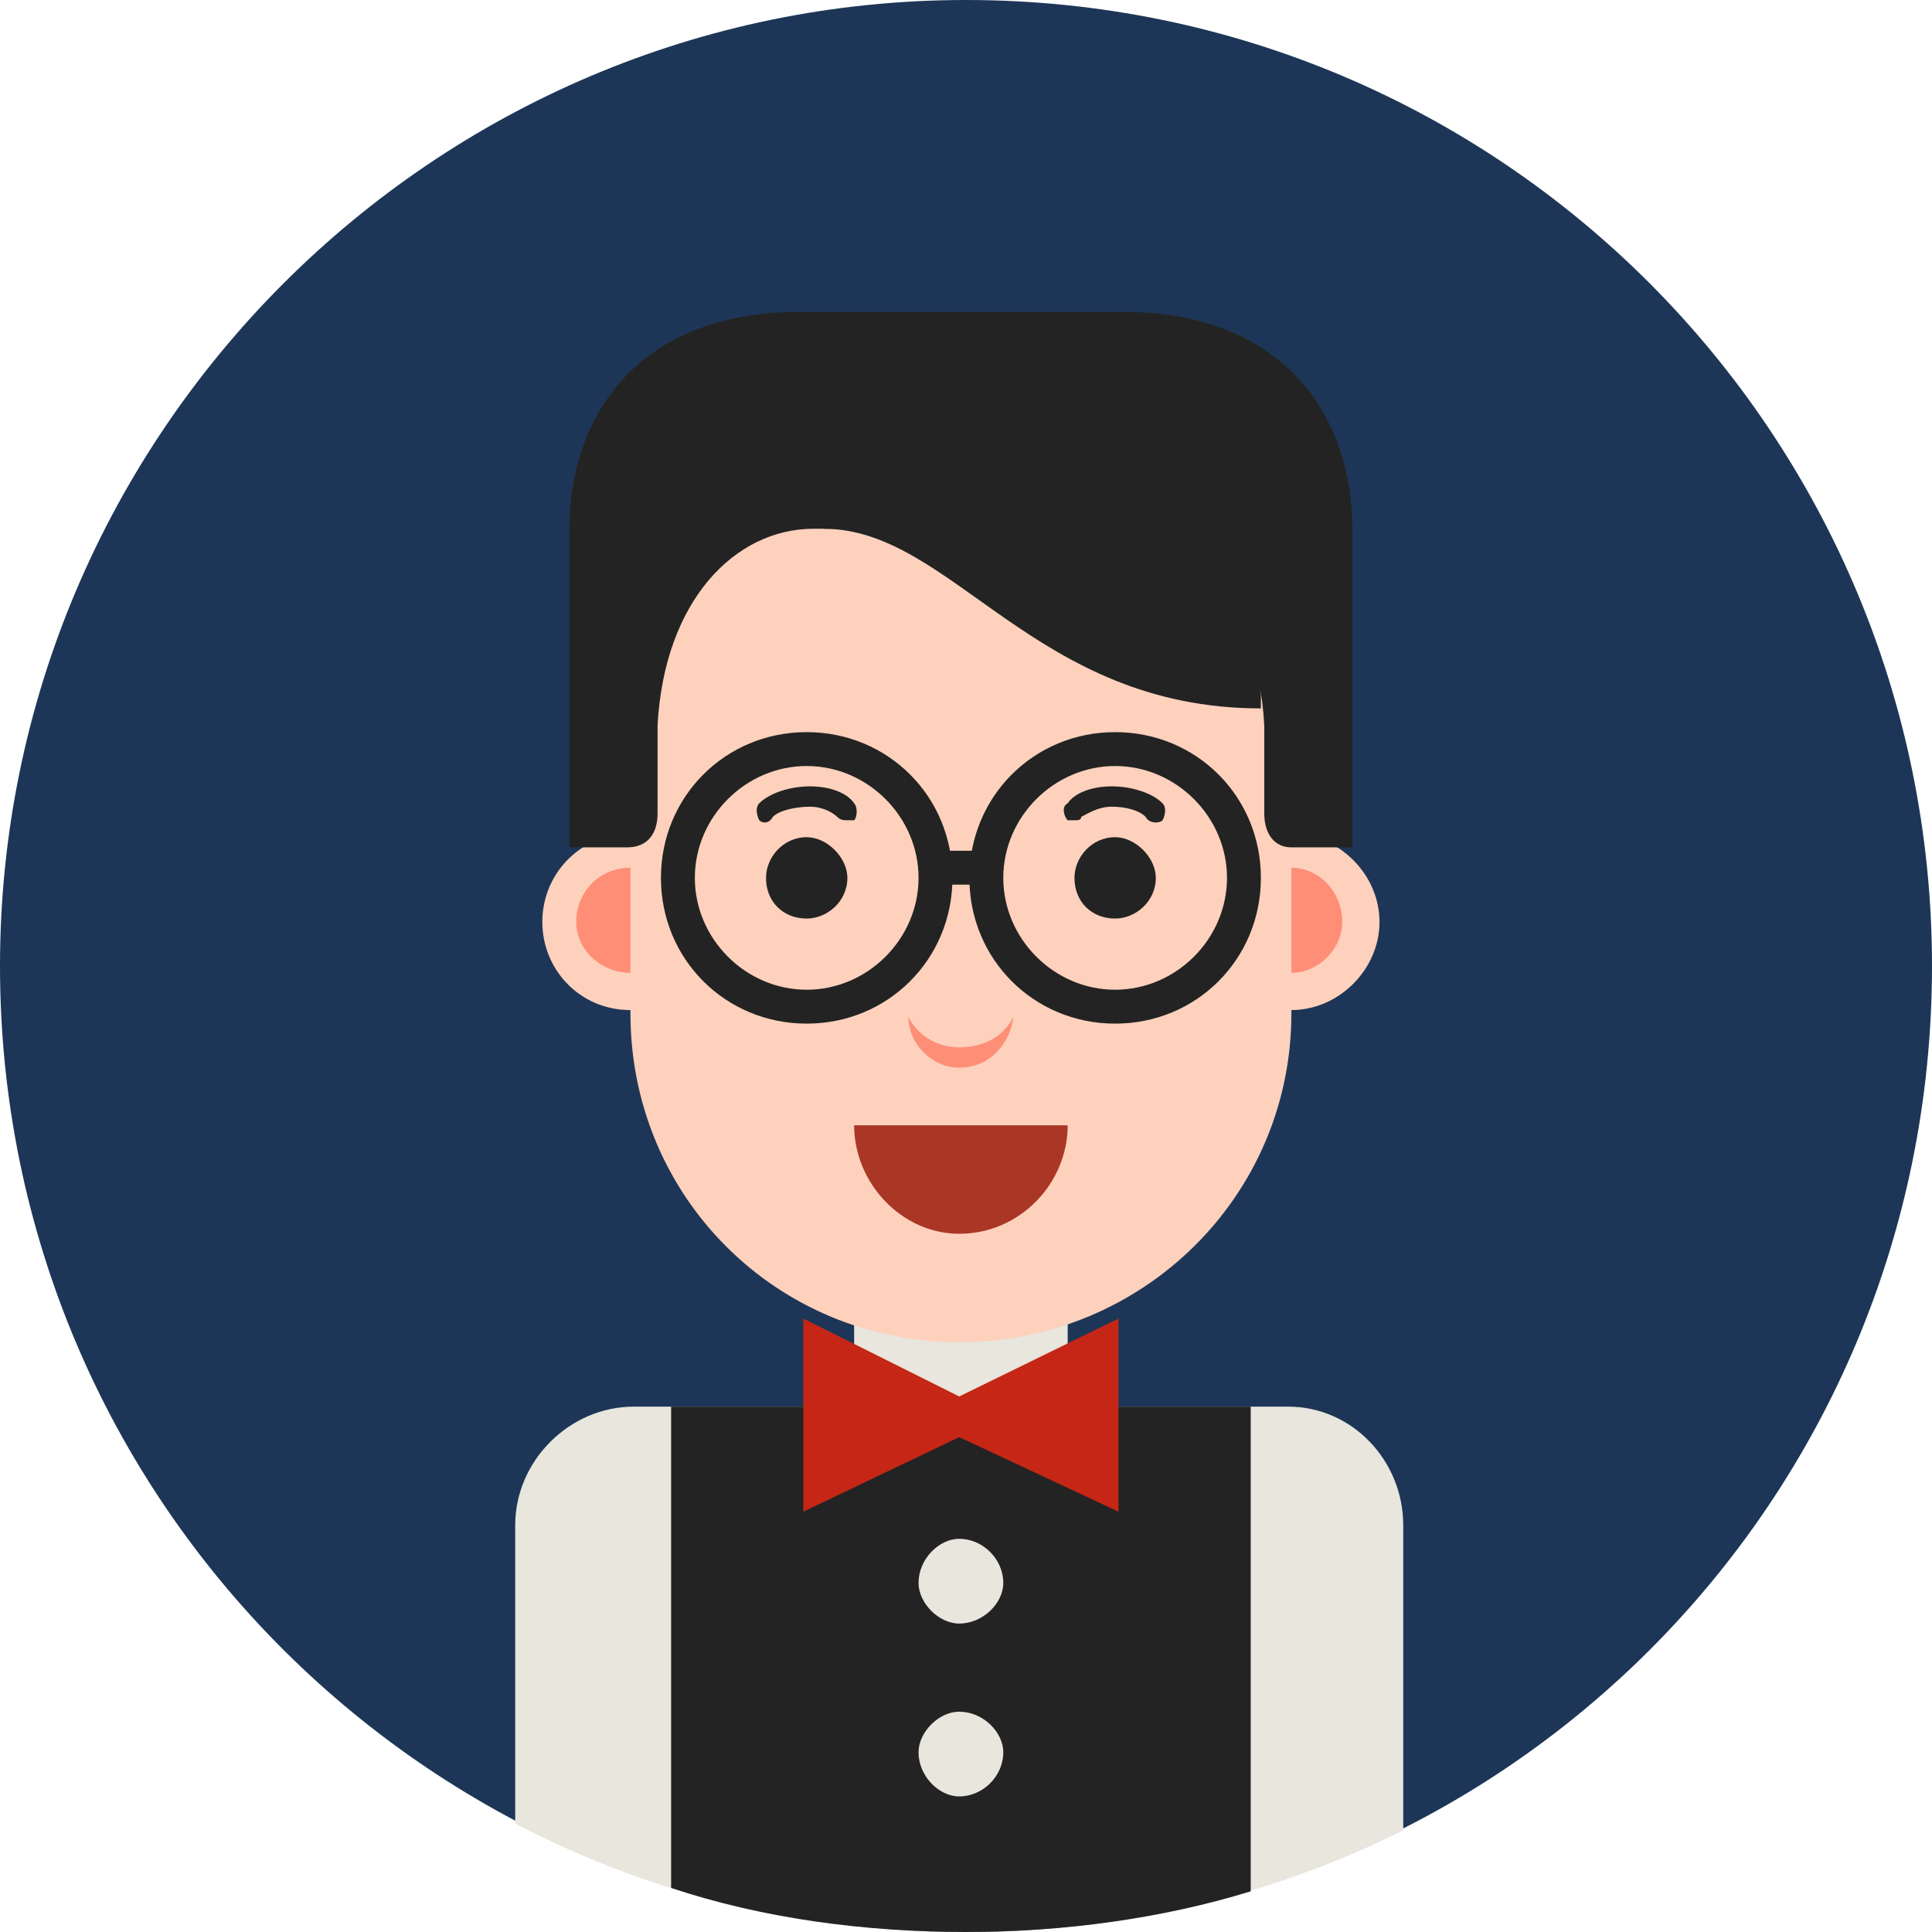 <?xml version="1.0" encoding="UTF-8"?>
<!DOCTYPE svg PUBLIC "-//W3C//DTD SVG 1.1//EN" "http://www.w3.org/Graphics/SVG/1.1/DTD/svg11.dtd">
<!-- Creator: CorelDRAW X7 -->
<svg xmlns="http://www.w3.org/2000/svg" xml:space="preserve" width="17.117mm" height="17.117mm" version="1.1" style="shape-rendering:geometricPrecision; text-rendering:geometricPrecision; image-rendering:optimizeQuality; fill-rule:evenodd; clip-rule:evenodd"
viewBox="0 0 570 570"
 xmlns:xlink="http://www.w3.org/1999/xlink">
 <defs>
  <style type="text/css">
   <![CDATA[
    .fil0 {fill:#1D3657;fill-rule:nonzero}
    .fil4 {fill:#232323;fill-rule:nonzero}
    .fil5 {fill:#AA3626;fill-rule:nonzero}
    .fil6 {fill:#C62616;fill-rule:nonzero}
    .fil1 {fill:#E8E6DD;fill-rule:nonzero}
    .fil2 {fill:#FDD1BC;fill-rule:nonzero}
    .fil3 {fill:#FF8E77;fill-rule:nonzero}
   ]]>
  </style>
 </defs>
 <g id="Layer_x0020_1">
  <g id="_2306222680704">
   <g>
    <path class="fil0" d="M570 285c0,158 -127,285 -285,285 -157,0 -285,-127 -285,-285 0,-157 128,-285 285,-285 158,0 285,128 285,285z"/>
   </g>
  </g>
  <g id="_2306222680064">
   <g>
    <polygon class="fil1" points="315,351 252,351 252,415 315,415 "/>
   </g>
   <g>
    <path class="fil1" d="M380 415l-42 0 -23 0 -63 0 -65 0c-19,0 -35,16 -35,35l0 88c40,21 85,32 133,32 47,0 91,-11 129,-30l0 -90c0,-19 -15,-35 -34,-35z"/>
   </g>
   <g>
    <path class="fil2" d="M407 272c0,14 -12,26 -26,26 -14,0 -26,-12 -26,-26 0,-14 12,-26 26,-26 14,0 26,12 26,26z"/>
   </g>
   <g>
    <path class="fil2" d="M212 272c0,14 -12,26 -26,26 -15,0 -26,-12 -26,-26 0,-14 11,-26 26,-26 14,0 26,12 26,26z"/>
   </g>
   <g>
    <path class="fil3" d="M396 272c0,8 -7,15 -15,15 -9,0 -16,-7 -16,-15 0,-9 7,-16 16,-16 8,0 15,7 15,16z"/>
   </g>
   <g>
    <path class="fil3" d="M201 272c0,8 -7,15 -15,15 -9,0 -16,-7 -16,-15 0,-9 7,-16 16,-16 8,0 15,7 15,16z"/>
   </g>
   <g>
    <path class="fil2" d="M381 196c-3,-52 -46,-92 -98,-92 -52,0 -94,40 -97,92l0 0 0 102 0 0c0,1 0,1 0,1 0,54 43,97 97,97 54,0 98,-43 98,-97 0,0 0,0 0,-1l0 0 0 -102 0 0z"/>
   </g>
   <g>
    <path class="fil4" d="M369 415l-171 0 0 142c27,9 57,13 87,13 29,0 58,-4 84,-12l0 -143z"/>
   </g>
   <g>
    <g>
     <path class="fil5" d="M283 364c18,0 32,-15 32,-32l-63 0c0,17 14,32 31,32z"/>
    </g>
   </g>
   <g>
    <polygon class="fil6" points="330,389 283,412 237,389 237,446 283,424 330,446 "/>
   </g>
   <g>
    <path class="fil1" d="M296 467c0,6 -6,12 -13,12 -6,0 -12,-6 -12,-12 0,-7 6,-13 12,-13 7,0 13,6 13,13z"/>
   </g>
   <g>
    <path class="fil1" d="M296 517c0,7 -6,13 -13,13 -6,0 -12,-6 -12,-13 0,-6 6,-12 12,-12 7,0 13,6 13,12z"/>
   </g>
   <g>
    <g>
     <path class="fil4" d="M331 92c-9,0 -20,0 -27,0l0 0 -35 0c0,0 -2,0 -4,0 -7,0 -19,0 -29,0 -48,0 -68,31 -68,64 0,18 0,14 0,58 0,2 0,3 0,5l0 31c0,0 10,0 17,0 6,0 9,-4 9,-10 0,-6 0,-21 0,-21 0,0 0,0 0,0 0,-2 0,-3 0,-5 2,-37 23,-58 46,-58l25 0 4 0 29 0 0 0 29 0c23,0 44,21 46,58 0,2 0,3 0,5 0,0 0,0 0,0 0,0 0,15 0,21 0,6 3,10 8,10 7,0 18,0 18,0l0 -31c0,-2 0,-3 0,-5 0,0 0,0 0,0 0,-43 0,-40 0,-58 0,-33 -20,-64 -68,-64z"/>
    </g>
   </g>
   <g>
    <path class="fil4" d="M243 156c38,0 62,53 129,53 0,-12 0,-56 0,-56l-129 0 0 3z"/>
   </g>
   <g>
    <path class="fil4" d="M250 259c0,7 -6,12 -12,12 -7,0 -12,-5 -12,-12 0,-6 5,-12 12,-12 6,0 12,6 12,12z"/>
   </g>
   <g>
    <path class="fil4" d="M341 259c0,7 -6,12 -12,12 -7,0 -12,-5 -12,-12 0,-6 5,-12 12,-12 6,0 12,6 12,12z"/>
   </g>
   <g>
    <path class="fil4" d="M329 302c-24,0 -43,-19 -43,-43 0,-24 19,-43 43,-43 24,0 43,19 43,43 0,24 -19,43 -43,43zm0 -76l0 0c-18,0 -33,15 -33,33 0,18 15,33 33,33 18,0 33,-15 33,-33 0,-18 -15,-33 -33,-33z"/>
   </g>
   <g>
    <path class="fil4" d="M238 302c-24,0 -43,-19 -43,-43 0,-24 19,-43 43,-43 24,0 43,19 43,43 0,24 -19,43 -43,43zm0 -76l0 0c-18,0 -33,15 -33,33 0,18 15,33 33,33 18,0 33,-15 33,-33 0,-18 -15,-33 -33,-33z"/>
   </g>
   <g>
    <path class="fil4" d="M291 261l-15 0c-3,0 -5,-2 -5,-5 0,-3 2,-5 5,-5l15 0c2,0 5,2 5,5 0,3 -3,5 -5,5z"/>
   </g>
   <g>
    <path class="fil4" d="M250 242c-1,0 -2,0 -3,-1 -1,-1 -4,-3 -8,-3 -4,0 -9,1 -11,3 -1,2 -3,2 -4,1 -1,-2 -1,-4 0,-5 3,-3 9,-5 15,-5 6,0 11,2 13,5 1,1 1,4 0,5 -1,0 -2,0 -2,0z"/>
   </g>
   <g>
    <path class="fil4" d="M317 242c-1,0 -2,0 -2,0 -1,-1 -2,-4 0,-5 2,-3 7,-5 13,-5 6,0 12,2 15,5 1,1 1,3 0,5 -1,1 -4,1 -5,-1 -2,-2 -6,-3 -10,-3 -4,0 -7,2 -9,3 0,1 -1,1 -2,1z"/>
   </g>
   <g>
    <path class="fil3" d="M283 309c-6,0 -12,-3 -15,-9 0,8 7,15 15,15 9,0 15,-7 16,-15 -3,6 -9,9 -16,9z"/>
   </g>
  </g>
 </g>
</svg>

